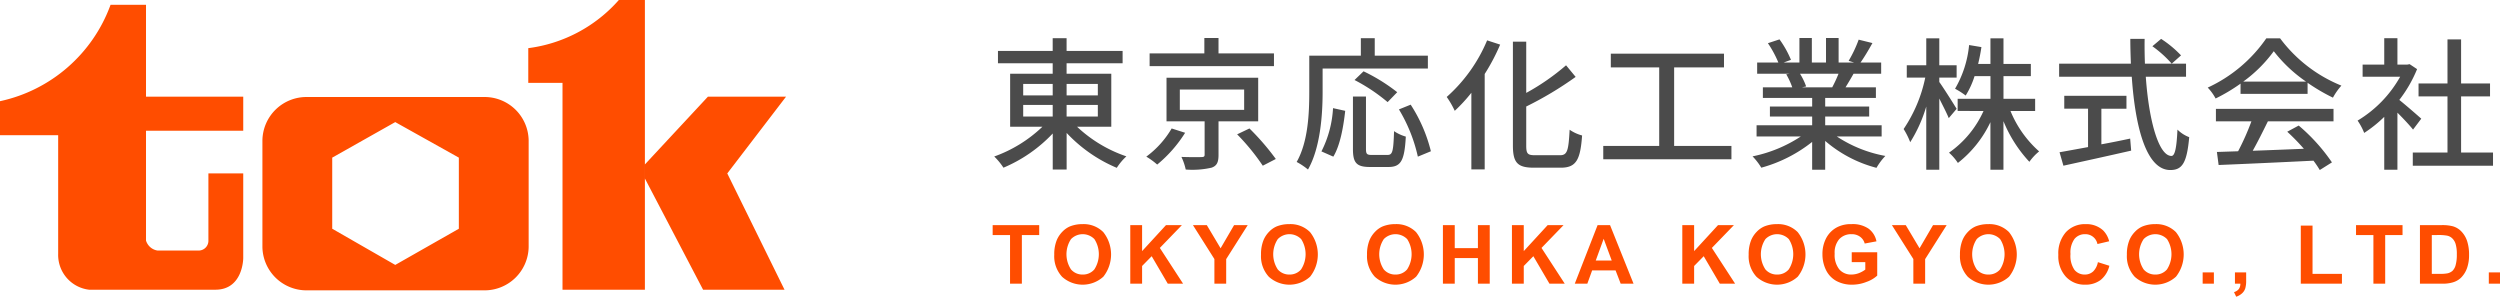 <?xml version="1.0" encoding="UTF-8"?>
<svg xmlns="http://www.w3.org/2000/svg" id="logo-footer.svg" width="353.031" height="41.91" viewBox="0 0 353.031 41.91">
  <defs>
    <style>
      .cls-1 {
        fill: #ff4d00;
      }

      .cls-1, .cls-2 {
        fill-rule: evenodd;
      }

      .cls-2 {
        fill: #4b4b4b;
      }
    </style>
  </defs>
  <path id="シェイプ_3" data-name="シェイプ 3" class="cls-1" d="M384.611,2462.68h5.007v12.97h13.73v4.81h-13.73v15.51a2.02,2.02,0,0,0,1.625,1.41h5.86a1.379,1.379,0,0,0,1.326-1.32v-9.57h4.919v11.95s0,4.47-3.934,4.47H381.576a4.945,4.945,0,0,1-4.362-5.06v-16.76H369v-4.8A21.412,21.412,0,0,0,384.611,2462.68ZM412.387,2503a6.225,6.225,0,0,1-6.331-6.11v-15.08a6.219,6.219,0,0,1,6.331-6.11H437.32a6.22,6.22,0,0,1,6.332,6.11v15.08a6.227,6.227,0,0,1-6.332,6.11H412.387Zm3.527-18.74v10.04l8.9,5.11,8.98-5.11v-10.04l-8.98-5.02Zm32.519-10.56v29.21h11.634V2462H456.39a20.543,20.543,0,0,1-12.791,6.8v4.9h4.834Zm11.634,11.52,8.9-9.57H480l-8.3,10.84,8.084,16.42h-11.5l-8.214-15.7v-1.99Z" transform="translate(-369 -2462)"></path>
  <path id="東京応化工業株式会社" class="cls-2" d="M513.488,2476.82h4.167v1.64h-4.167v-1.64Zm0-2.97h4.167v1.62h-4.167v-1.62Zm10.54,0v1.62h-4.41v-1.62h4.41Zm0,4.61h-4.41v-1.64h4.41v1.64Zm1.9,1.44v-7.49h-6.312v-1.48h7.91v-1.74h-7.91v-1.8h-1.963v1.8h-7.728v1.74h7.728v1.48h-6.008v7.49H516.2a19.232,19.232,0,0,1-6.8,4.2,9.216,9.216,0,0,1,1.3,1.58,20.475,20.475,0,0,0,6.959-4.83v5.09h1.963v-5.17a20.67,20.67,0,0,0,7.08,4.93,8.242,8.242,0,0,1,1.356-1.62,19.127,19.127,0,0,1-6.96-4.18h4.836Zm22.97-10.36h-7.829v-2.17h-2v2.17H531.34v1.8H548.9v-1.8Zm-14.445,10.6a13.28,13.28,0,0,1-3.581,3.98,9.981,9.981,0,0,1,1.538,1.12,18.544,18.544,0,0,0,3.945-4.49Zm1.153-5.5h9.084v2.87h-9.084v-2.87Zm11.066,4.49v-6.15H533.727v6.15h5.381v4.71c0,0.26-.1.34-0.465,0.34-0.324.02-1.6,0.02-2.812-.02a7.878,7.878,0,0,1,.607,1.78,12.131,12.131,0,0,0,3.641-.26c0.769-.26.992-0.79,0.992-1.8v-4.75h5.6Zm-2.973,1.84a30.637,30.637,0,0,1,3.621,4.43l1.841-.95a34.964,34.964,0,0,0-3.723-4.31Zm12.066-9.29h14.869v-1.82H563.13v-2.47h-1.962v2.47h-7.283V2475c0,2.89-.142,7-1.78,9.87a9.643,9.643,0,0,1,1.6,1.07c1.76-3.09,2.064-7.78,2.064-10.94v-3.32Zm10.54,3.34a25.275,25.275,0,0,0-4.755-2.95l-1.274,1.23a24.966,24.966,0,0,1,4.673,3.12Zm-9.023,9.1c0.971-1.59,1.436-4.26,1.679-6.47l-1.72-.38a15.328,15.328,0,0,1-1.638,6.11Zm5.442-.24c-0.688,0-.83-0.12-0.83-0.83v-7.42h-1.841v7.42c0,1.92.486,2.53,2.388,2.53h2.63c1.78,0,2.265-.93,2.447-4.29a5.717,5.717,0,0,1-1.659-.77c-0.1,2.86-.2,3.36-0.93,3.36h-2.205Zm3.823-6.43a22.213,22.213,0,0,1,2.671,6.67l1.841-.76a21.516,21.516,0,0,0-2.853-6.58ZM579,2467.7a22.017,22.017,0,0,1-5.705,7.99,12.485,12.485,0,0,1,1.133,1.96,22.357,22.357,0,0,0,2.346-2.55v10.82h1.882v-13.47a28.682,28.682,0,0,0,2.185-4.15Zm6.777,16.22c-1.052,0-1.254-.2-1.254-1.35v-5.53a49.257,49.257,0,0,0,6.979-4.18l-1.355-1.64a32.136,32.136,0,0,1-5.624,3.9v-7.24h-1.882v14.67c0,2.44.668,3.13,2.954,3.13h3.823c2.205,0,2.752-1.19,2.994-4.55a5.6,5.6,0,0,1-1.76-.81c-0.161,2.89-.3,3.6-1.355,3.6h-3.52Zm19.632-1.31v-11.09h7.04v-1.94H596.467v1.94H603.3v11.09H595.4v1.88H613.5v-1.88h-8.092Zm23.213-10.2a18.083,18.083,0,0,1-.89,1.92h-4.269l0.587-.12a8.746,8.746,0,0,0-.87-1.8h5.442Zm6.089,8.86v-1.58H626.74v-1.23h6.211v-1.42H626.74v-1.21H633.9v-1.5h-4.289c0.344-.56.749-1.23,1.133-1.92h3.9v-1.58h-2.914c0.526-.75,1.133-1.76,1.68-2.75l-1.943-.48a17.563,17.563,0,0,1-1.416,2.99l0.769,0.24h-2.185v-3.46h-1.78v3.46h-2v-3.46H623.1v3.46h-2.225l1.031-.38a14.015,14.015,0,0,0-1.618-2.89l-1.639.54a15.083,15.083,0,0,1,1.477,2.73h-2.994v1.58h4.592l-0.485.08a10.374,10.374,0,0,1,.849,1.84H617.94v1.5H624.9v1.21h-5.967v1.42H624.9v1.23H617.05v1.58H623.3a19.407,19.407,0,0,1-6.817,2.81,8.8,8.8,0,0,1,1.234,1.6,20.085,20.085,0,0,0,7.181-3.64v3.93h1.841v-4.07a18.066,18.066,0,0,0,7.243,3.8,8.771,8.771,0,0,1,1.254-1.68,18.39,18.39,0,0,1-6.858-2.75h6.332Zm10.589-3.9c-0.364-.61-1.9-3.04-2.447-3.79v-0.62H645.3v-1.74h-2.447v-3.81h-1.841v3.81H638.26v1.74h2.61a20.272,20.272,0,0,1-3.055,7.26,10.632,10.632,0,0,1,.931,1.86,20.177,20.177,0,0,0,2.266-5.04v8.93h1.841v-10.06c0.5,1.01,1.072,2.1,1.335,2.77Zm11.087,0.3v-1.72h-4.471v-3.2h3.864v-1.72h-3.864v-3.62h-1.841v3.62h-1.74c0.182-.76.344-1.55,0.465-2.38l-1.739-.29a15.044,15.044,0,0,1-1.983,6.17,11.267,11.267,0,0,1,1.5.96,11.738,11.738,0,0,0,1.254-2.74h2.246v3.2h-4.633v1.72H649.1a14.34,14.34,0,0,1-4.876,5.89,7.205,7.205,0,0,1,1.254,1.45,15.979,15.979,0,0,0,4.593-5.76v6.72h1.841v-6.86a18.833,18.833,0,0,0,3.661,5.74,7.378,7.378,0,0,1,1.376-1.47,15.455,15.455,0,0,1-4.046-5.71h3.48Zm9.355-.32h3.54v-1.82H660.5v1.82h3.358v5.42c-1.537.28-2.933,0.54-4.025,0.73l0.546,1.9c2.589-.57,6.21-1.36,9.569-2.13l-0.142-1.7c-1.355.29-2.731,0.57-4.066,0.81v-5.03Zm7.2-8.82a15.857,15.857,0,0,1,2.731,2.46l1.315-1.17a15.407,15.407,0,0,0-2.812-2.33Zm4.754,4.31v-1.85h-5.806c-0.041-1.13-.061-2.32-0.041-3.5h-2.023c0,1.18.041,2.35,0.081,3.5H659.774v1.85h10.257c0.5,7.28,2.1,13.17,5.442,13.17,1.679,0,2.346-1,2.67-4.64a4.663,4.663,0,0,1-1.659-1.07c-0.121,2.63-.364,3.72-0.85,3.72-1.76,0-3.176-4.81-3.621-11.18H677.7Zm8.081,0.68a19.457,19.457,0,0,0,4.309-4.29,20.092,20.092,0,0,0,4.551,4.29h-8.86Zm-0.385,1.74h9.468v-1.57a26.6,26.6,0,0,0,3.581,2.1,8.848,8.848,0,0,1,1.193-1.7,20.263,20.263,0,0,1-8.658-6.68h-1.942a20.465,20.465,0,0,1-8.275,6.96,7.082,7.082,0,0,1,1.113,1.54,25.041,25.041,0,0,0,3.52-2.1v1.45Zm-3.479,3.87h5.017a35.257,35.257,0,0,1-1.882,4.23l-2.994.1,0.243,1.84c3.439-.14,8.578-0.37,13.392-0.61a13.623,13.623,0,0,1,.891,1.32l1.719-1.08a25.973,25.973,0,0,0-4.693-5.2l-1.619.87a29.875,29.875,0,0,1,2.347,2.41c-2.468.1-4.977,0.2-7.222,0.28,0.728-1.29,1.477-2.81,2.144-4.16h9.266v-1.76H681.915v1.76Zm29-.37c-0.465-.42-2.144-1.88-3.1-2.65a18.529,18.529,0,0,0,2.509-4.35l-1.052-.7-0.324.06h-1.4v-3.73h-1.861v3.73h-3.055v1.72h5.3a16.77,16.77,0,0,1-6.008,6.19,8.655,8.655,0,0,1,.931,1.74,18.109,18.109,0,0,0,2.832-2.27v7.47h1.861v-8.06c0.83,0.83,1.74,1.8,2.205,2.39Zm5.624,4.78v-7.93h4.087v-1.82h-4.087v-6.23h-1.921v6.23h-4.087v1.82h4.087v7.93h-4.9v1.86h11.329v-1.86h-4.512Z" transform="translate(-369 -2462)"></path>
  <path id="TOKYO_OHKA_KOGYOCO._LTD." data-name="TOKYO OHKA KOGYOCO., LTD." class="cls-1" d="M513.3,2502.06v-6.87h2.449v-1.4h-6.573v1.4h2.454v6.87h1.67Zm5.663-.99a4.344,4.344,0,0,0,5.845,0,5.069,5.069,0,0,0-.009-6.29,3.9,3.9,0,0,0-2.925-1.13,4.7,4.7,0,0,0-1.783.32,3.293,3.293,0,0,0-1.069.75,3.834,3.834,0,0,0-.77,1.13,5.256,5.256,0,0,0-.378,2.12A4.264,4.264,0,0,0,518.968,2501.07Zm1.264-5.29a2.307,2.307,0,0,1,3.32-.01,3.942,3.942,0,0,1-.017,4.28,2.1,2.1,0,0,1-1.639.72,2.118,2.118,0,0,1-1.647-.72A3.879,3.879,0,0,1,520.232,2495.78Zm10.052,6.28v-2.5l1.354-1.38,2.273,3.88h2.161l-3.283-5.05,3.114-3.22h-2.246l-3.373,3.67v-3.67h-1.67v8.27h1.67Zm11.874,0v-3.47l3.041-4.8h-1.924l-1.907,3.27-1.946-3.27h-1.958l3.03,4.79v3.48h1.664Zm6.007-.99a4.344,4.344,0,0,0,5.845,0,5.073,5.073,0,0,0-.009-6.29,3.9,3.9,0,0,0-2.925-1.13,4.7,4.7,0,0,0-1.783.32,3.283,3.283,0,0,0-1.069.75,3.834,3.834,0,0,0-.77,1.13,5.256,5.256,0,0,0-.378,2.12A4.264,4.264,0,0,0,548.165,2501.07Zm1.264-5.29a2.307,2.307,0,0,1,3.32-.01,3.942,3.942,0,0,1-.017,4.28,2.1,2.1,0,0,1-1.639.72,2.122,2.122,0,0,1-1.648-.72A3.881,3.881,0,0,1,549.429,2495.78Zm13.706,5.29a4.344,4.344,0,0,0,5.845,0,5.073,5.073,0,0,0-.009-6.29,3.9,3.9,0,0,0-2.925-1.13,4.7,4.7,0,0,0-1.783.32,3.283,3.283,0,0,0-1.069.75,3.834,3.834,0,0,0-.77,1.13,5.256,5.256,0,0,0-.378,2.12A4.264,4.264,0,0,0,563.135,2501.07Zm1.264-5.29a2.307,2.307,0,0,1,3.32-.01,3.942,3.942,0,0,1-.017,4.28,2.1,2.1,0,0,1-1.639.72,2.118,2.118,0,0,1-1.647-.72A3.879,3.879,0,0,1,564.4,2495.78Zm10.035,6.28v-3.62h3.272v3.62h1.67v-8.27h-1.67v3.25h-3.272v-3.25h-1.67v8.27h1.67Zm9.747,0v-2.5l1.354-1.38,2.274,3.88h2.16l-3.283-5.05,3.114-3.22h-2.245l-3.374,3.67v-3.67h-1.67v8.27h1.67Zm12.184-8.27H594.6l-3.222,8.27h1.772l0.682-1.88h3.306l0.723,1.88h1.816Zm-2.019,5,1.117-3.07,1.139,3.07h-2.256Zm13.892,3.27v-2.5l1.354-1.38,2.274,3.88h2.161l-3.284-5.05,3.114-3.22h-2.245l-3.374,3.67v-3.67h-1.67v8.27h1.67Zm8.789-.99a4.343,4.343,0,0,0,5.844,0,5.071,5.071,0,0,0-.008-6.29,3.9,3.9,0,0,0-2.925-1.13,4.692,4.692,0,0,0-1.783.32,3.283,3.283,0,0,0-1.069.75,3.834,3.834,0,0,0-.77,1.13,5.256,5.256,0,0,0-.378,2.12A4.264,4.264,0,0,0,617.027,2501.07Zm1.263-5.29a2.307,2.307,0,0,1,3.32-.01,3.939,3.939,0,0,1-.016,4.28,2.1,2.1,0,0,1-1.639.72,2.122,2.122,0,0,1-1.648-.72A3.879,3.879,0,0,1,618.29,2495.78Zm14.12,3.24v1.05a3.885,3.885,0,0,1-.906.5,3.02,3.02,0,0,1-1.052.2,2.184,2.184,0,0,1-1.715-.73,3.245,3.245,0,0,1-.654-2.21,2.92,2.92,0,0,1,.646-2.06,2.275,2.275,0,0,1,1.74-.7,1.959,1.959,0,0,1,1.2.36,1.721,1.721,0,0,1,.657.96l1.659-.31a2.925,2.925,0,0,0-1.115-1.79,3.954,3.954,0,0,0-2.406-.64,4.208,4.208,0,0,0-1.98.41,3.657,3.657,0,0,0-1.585,1.54,4.754,4.754,0,0,0-.542,2.3,5.052,5.052,0,0,0,.485,2.2,3.535,3.535,0,0,0,1.45,1.56,4.556,4.556,0,0,0,2.263.54,5.485,5.485,0,0,0,2.016-.39,4.386,4.386,0,0,0,1.521-.89v-3.3h-3.6v1.4h1.913Zm8.45,3.04v-3.47l3.04-4.8h-1.923l-1.907,3.27-1.947-3.27h-1.957l3.029,4.79v3.48h1.665Zm6.007-.99a4.343,4.343,0,0,0,5.844,0,5.071,5.071,0,0,0-.008-6.29,3.9,3.9,0,0,0-2.925-1.13,4.692,4.692,0,0,0-1.783.32,3.283,3.283,0,0,0-1.069.75,3.815,3.815,0,0,0-.77,1.13,5.256,5.256,0,0,0-.378,2.12A4.264,4.264,0,0,0,646.867,2501.07Zm1.263-5.29a2.307,2.307,0,0,1,3.32-.01,3.939,3.939,0,0,1-.016,4.28,2.1,2.1,0,0,1-1.639.72,2.122,2.122,0,0,1-1.648-.72A3.879,3.879,0,0,1,648.13,2495.78Zm16.43,4.57a1.682,1.682,0,0,1-1.146.42,1.837,1.837,0,0,1-1.466-.66,3.486,3.486,0,0,1-.565-2.24,3.25,3.25,0,0,1,.573-2.14,1.882,1.882,0,0,1,1.492-.66,1.726,1.726,0,0,1,1.743,1.39l1.653-.39a3.331,3.331,0,0,0-.846-1.53,3.471,3.471,0,0,0-2.465-.89,3.66,3.66,0,0,0-2.8,1.14,4.519,4.519,0,0,0-1.066,3.21,4.289,4.289,0,0,0,1.06,3.07,3.563,3.563,0,0,0,2.708,1.13,3.524,3.524,0,0,0,2.2-.66,3.644,3.644,0,0,0,1.238-2.01l-1.619-.51A2.469,2.469,0,0,1,664.56,2500.35Zm5.877,0.72a4.343,4.343,0,0,0,5.844,0,5.071,5.071,0,0,0-.008-6.29,3.9,3.9,0,0,0-2.925-1.13,4.7,4.7,0,0,0-1.783.32,3.283,3.283,0,0,0-1.069.75,3.834,3.834,0,0,0-.77,1.13,5.256,5.256,0,0,0-.378,2.12A4.264,4.264,0,0,0,670.437,2501.07Zm1.263-5.29a2.307,2.307,0,0,1,3.32-.01,3.939,3.939,0,0,1-.016,4.28,2.1,2.1,0,0,1-1.639.72,2.122,2.122,0,0,1-1.648-.72A3.884,3.884,0,0,1,671.7,2495.78Zm9.934,6.28v-1.59h-1.585v1.59h1.585Zm2.972,0h0.767a1.282,1.282,0,0,1-.214.75,1.336,1.336,0,0,1-.683.44l0.31,0.65a2.3,2.3,0,0,0,.838-0.49,1.613,1.613,0,0,0,.449-0.72,3.915,3.915,0,0,0,.118-1.08v-1.14h-1.585v1.59Zm15.111,0v-1.39h-4.152v-6.81H693.9v8.2h5.822Zm6.108,0v-6.87h2.449v-1.4H701.7v1.4h2.454v6.87h1.67Zm4.907,0h3.143a4.922,4.922,0,0,0,1.478-.18,2.763,2.763,0,0,0,1.173-.66,3.636,3.636,0,0,0,.886-1.46,5.433,5.433,0,0,0,.254-1.76,6.114,6.114,0,0,0-.271-1.95,3.57,3.57,0,0,0-.79-1.34,2.691,2.691,0,0,0-1.247-.76,5.748,5.748,0,0,0-1.574-.16h-3.052v8.27Zm2.42-6.87a6.9,6.9,0,0,1,1.371.08,1.463,1.463,0,0,1,.773.39,1.833,1.833,0,0,1,.474.8,4.905,4.905,0,0,1,.169,1.47,5.348,5.348,0,0,1-.169,1.51,1.75,1.75,0,0,1-.437.8,1.6,1.6,0,0,1-.674.35,4.709,4.709,0,0,1-1.01.08H712.4v-5.48h0.75Zm8.89,6.87v-1.59h-1.585v1.59h1.585Z" transform="translate(-369 -2462)"></path>
</svg>
